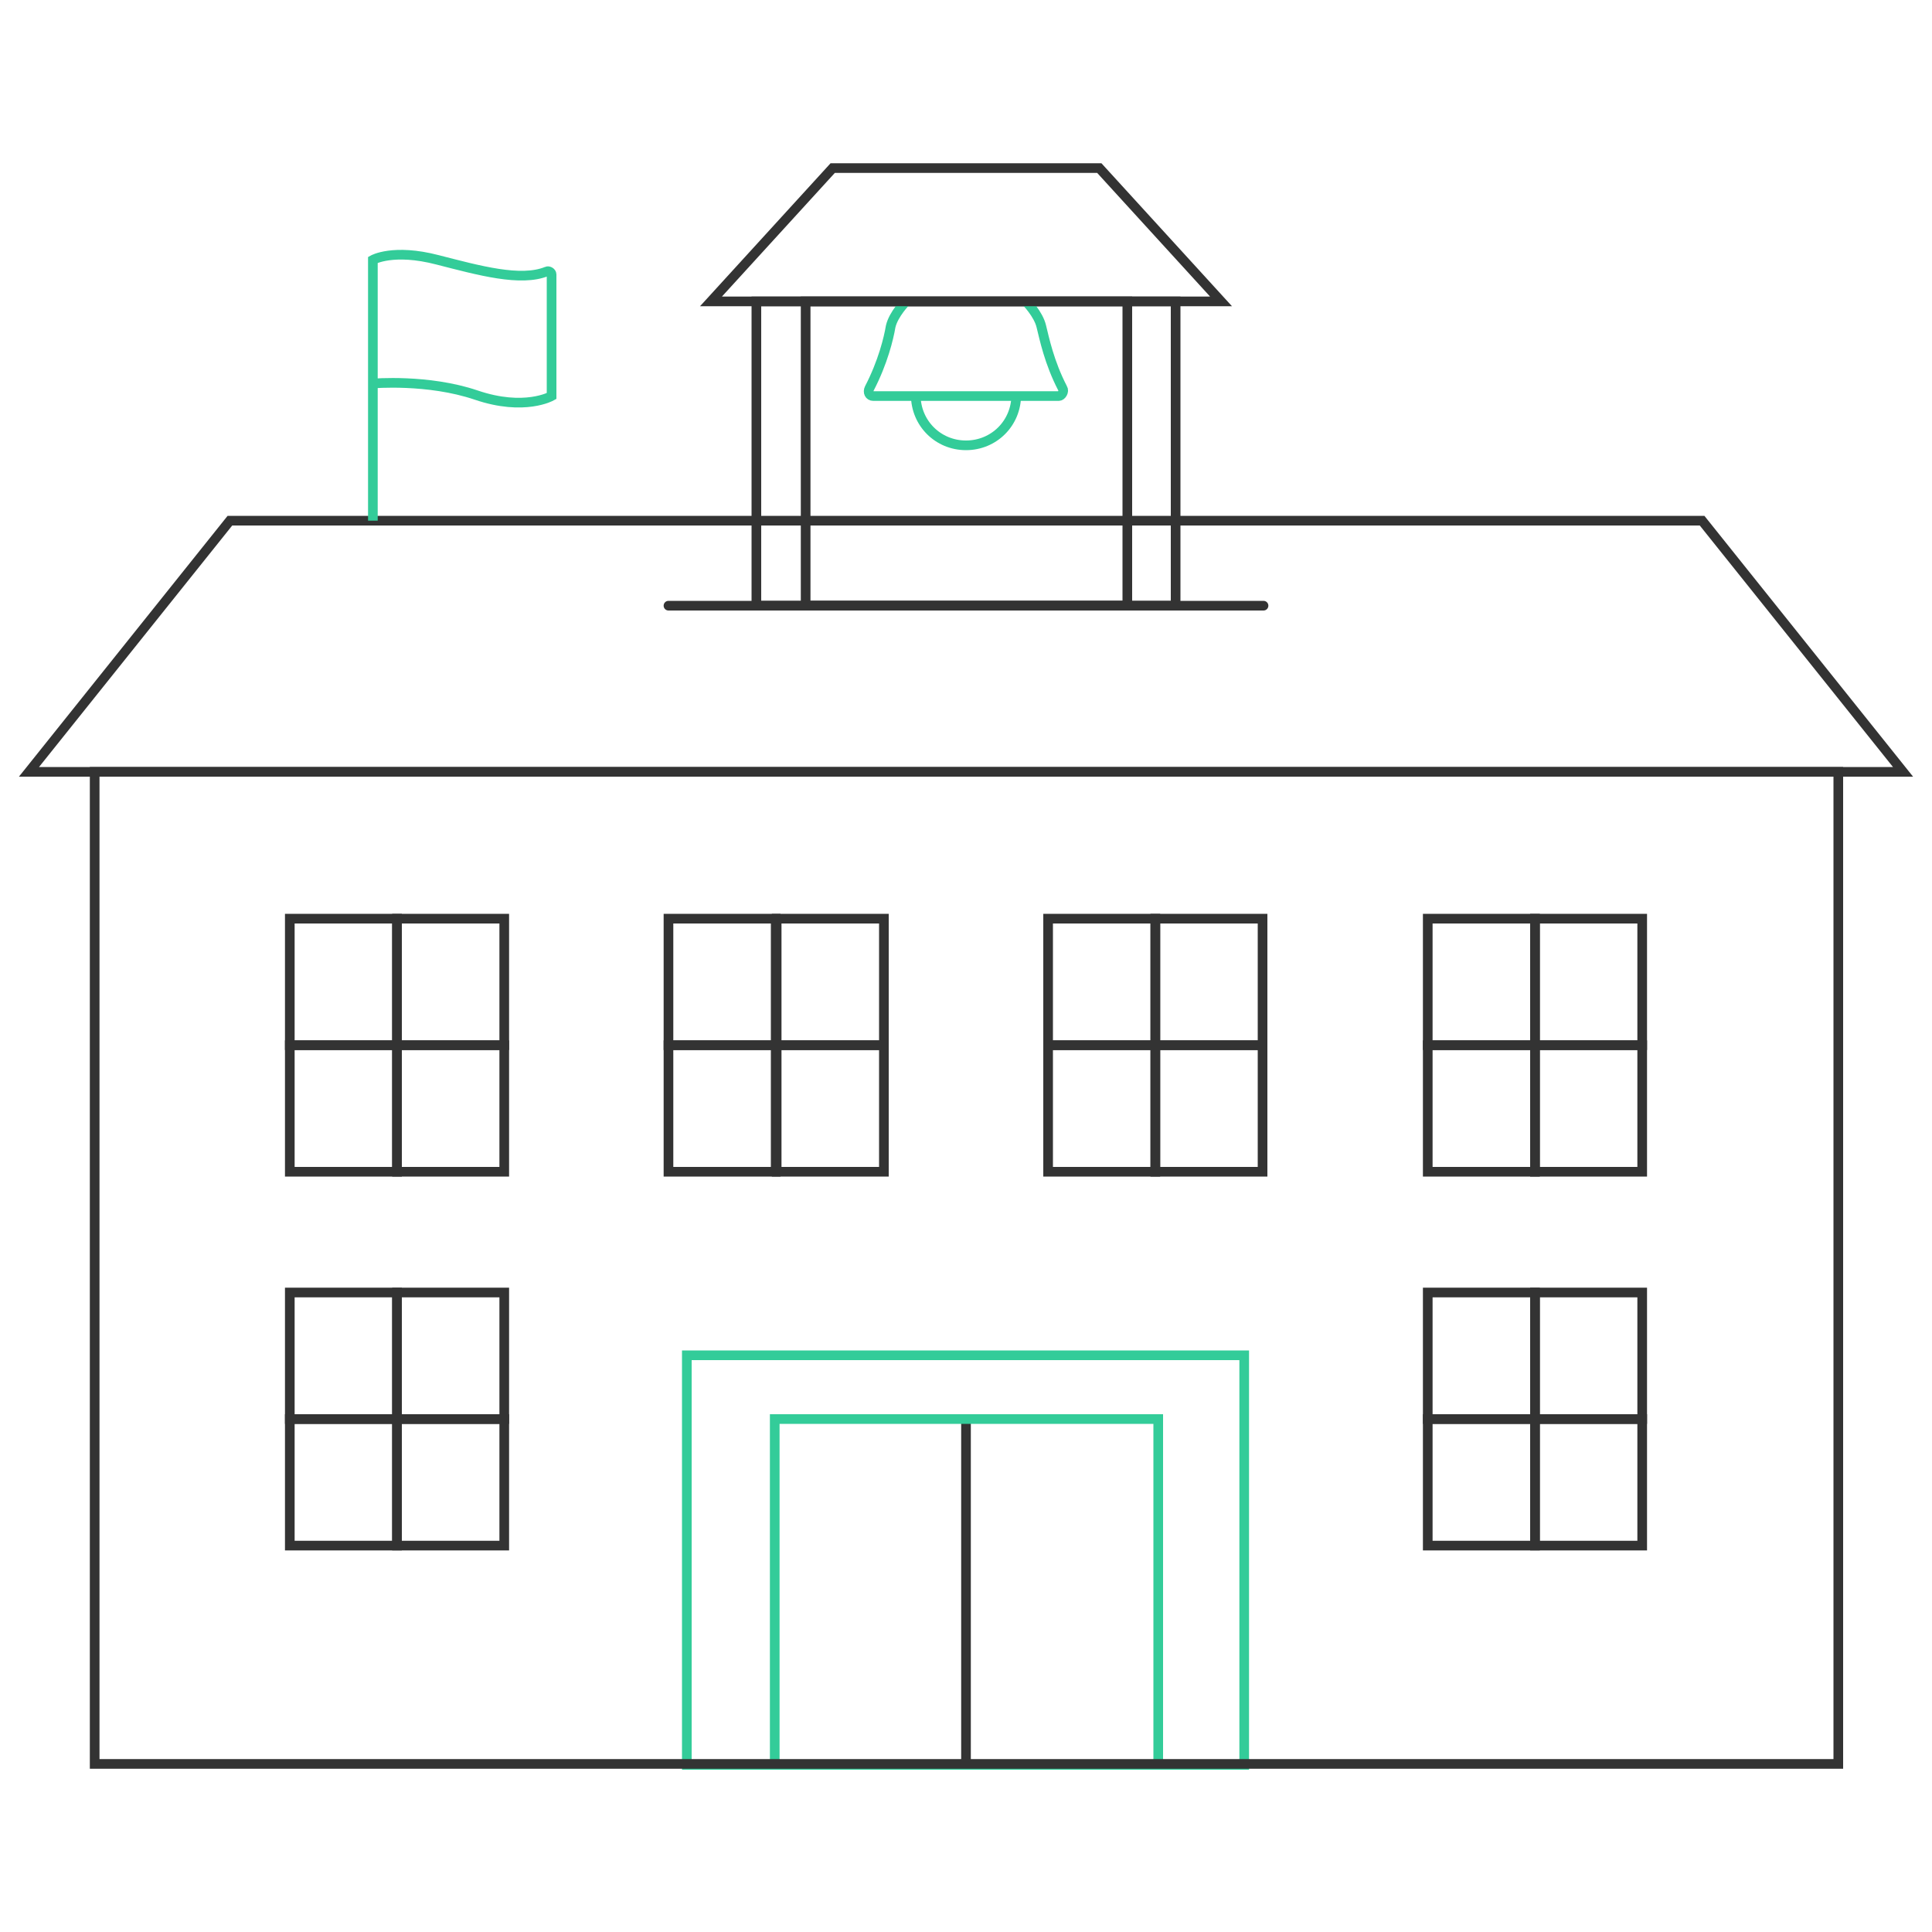 <?xml version="1.0" encoding="utf-8"?>
<!-- Generator: Adobe Illustrator 24.0.1, SVG Export Plug-In . SVG Version: 6.00 Build 0)  -->
<svg version="1.1" id="图层_1" xmlns="http://www.w3.org/2000/svg" xmlns:xlink="http://www.w3.org/1999/xlink" x="0px" y="0px"
	 viewBox="0 0 200 200" style="enable-background:new 0 0 200 200;" xml:space="preserve">
<style type="text/css">
	.st0{display:none;fill:#FFFFFF;}
	.st1{display:none;}
	.st2{display:inline;fill:none;stroke:#33CC99;stroke-miterlimit:10;}
	.st3{display:inline;fill:#33CC99;}
	.st4{display:inline;}
	.st5{fill:none;stroke:#333333;stroke-miterlimit:10;}
	.st6{display:inline;fill:none;stroke:#333333;stroke-miterlimit:10;}
	.st7{display:inline;fill:none;stroke:#33CC99;stroke-linecap:round;stroke-miterlimit:10;}
	.st8{display:inline;fill:none;stroke:#333333;stroke-linecap:round;stroke-miterlimit:10;}
	.st9{fill:none;stroke:#33CC99;stroke-miterlimit:10;}
	.st10{display:inline;fill:#333333;}
	.st11{fill:none;stroke:#333333;stroke-linecap:round;stroke-miterlimit:10;}
</style>
<rect class="st0" width="200" height="200"/>
<g class="st1">
	
		<ellipse transform="matrix(0.414 -0.91 0.91 0.414 -32.828 149.02)" class="st2" cx="99.3" cy="100" rx="52.8" ry="102.2"/>
	<circle class="st3" cx="6" cy="82.9" r="4.3"/>
	<g class="st4">
		<circle class="st5" cx="99.3" cy="100" r="77"/>
		<ellipse class="st5" cx="99.3" cy="34.4" rx="4.9" ry="2.8"/>
		<path class="st5" d="M99.3,34.4c0,0-40,12.2-58.1,59.7s19.7,72.6,19.7,72.6"/>
		<path class="st5" d="M75.9,173.4c0,0-25.2-8.5-15.6-69.5c6.4-40.8,38.9-69.5,38.9-69.5"/>
		<path class="st5" d="M43.4,153c0,0-28.8-27.7-12.1-70.1c17-43.5,68-48.4,68-48.4"/>
		<path class="st5" d="M24.2,82.9c0,0,8.6-48.4,75.1-48.4"/>
		<path class="st5" d="M99.3,34.4c0,0-11.4,32.2-13.6,74.6c-1.9,34.7-3.6,68,12.3,68"/>
		<path class="st5" d="M53.9,37.8c0,0,13.9-10.3,45.4-3.4"/>
		<path class="st5" d="M74.2,27.2c0,0,9.4-2.2,25.1,7.2"/>
		<path class="st5" d="M91.1,23.4c0,0,3.2,1.8,5.4,5.9c1.5,2.8,2.8,5.1,2.8,5.1"/>
		<ellipse class="st5" cx="99.3" cy="34.4" rx="4.9" ry="2.8"/>
		<path class="st5" d="M99.3,34.4c0,0,40,12.2,58.1,59.7s-19.7,72.6-19.7,72.6"/>
		<path class="st5" d="M122.7,173.4c0,0,25.2-8.5,15.6-69.5c-6.4-40.8-38.9-69.5-38.9-69.5"/>
		<path class="st5" d="M155.2,153c0,0,28.8-27.7,12.1-70.1c-17-43.5-68-48.4-68-48.4"/>
		<path class="st5" d="M174.4,82.9c0,0-8.6-48.4-75.1-48.4"/>
		<path class="st5" d="M99.3,34.4c0,0,11.4,32.2,13.6,74.6c1.9,34.7,3.6,68-12.3,68"/>
		<path class="st5" d="M144.7,37.8c0,0-13.9-10.3-45.4-3.4"/>
		<path class="st5" d="M124.4,27.2c0,0-9.4-2.2-25.1,7.2"/>
		<path class="st5" d="M107.5,23.4c0,0-3.2,1.8-5.4,5.9c-1.5,2.8-2.8,5.1-2.8,5.1"/>
		<ellipse class="st5" cx="99.3" cy="39.1" rx="29.3" ry="14.6"/>
		<path class="st5" d="M99.3,23c24.2,0,53.6,14.3,52.3,29.9c-1.3,15.6-23.4,26.7-52.3,26.7S48.2,68.5,46.9,52.9
			C45.7,37.3,75.1,23,99.3,23z"/>
		<path class="st5" d="M174.7,84.4c0.4,2.9,0.5,5.7,0.4,8.6c-1.8,31.5-34.3,44.4-75.8,44.4s-74-13-75.8-44.4c-0.2-2.8,0-5.7,0.4-8.6
			"/>
		<path class="st5" d="M163.8,57.9c2.9,5.1,4.4,10.4,4.1,15.6c-1.7,23.9-30.7,36.2-68.6,36.2S32.4,97.4,30.7,73.5
			c-0.4-5.2,1.2-10.5,4.1-15.6"/>
		<path class="st5" d="M170,130.5c-15.5,28.6-58.6,29.7-70.7,29.7c-12.2,0-55.2-1-70.7-29.7"/>
	</g>
	<circle class="st3" cx="194" cy="122.2" r="4.3"/>
</g>
<g class="st1">
	<ellipse transform="matrix(0.5 -0.866 0.866 0.5 -36.602 136.602)" class="st6" cx="100" cy="100" rx="43.3" ry="84.1"/>
	<ellipse class="st2" cx="100" cy="100" rx="43.3" ry="84.1"/>
	<ellipse transform="matrix(0.866 -0.5 0.5 0.866 -36.602 63.398)" class="st6" cx="100" cy="100" rx="84.1" ry="43.3"/>
	<path class="st6" d="M125.5,102.8H71.8V74.7c0-1.4,1.1-2.5,2.5-2.5H123c1.4,0,2.5,1.1,2.5,2.5V102.8z"/>
	<path class="st6" d="M121,99.3H76.2c-0.6,0-1.1-0.5-1.1-1.1V77c0-0.6,0.5-1.1,1.1-1.1H121c0.6,0,1.1,0.5,1.1,1.1v21.2
		C122.1,98.9,121.6,99.3,121,99.3z"/>
	<path class="st6" d="M124.3,124.6H73c-2.8,0-4.9-2.5-4.4-5.3l3.2-16.5h53.7l3.2,16.5C129.1,122.1,127,124.6,124.3,124.6z"/>
	<line class="st7" x1="79.8" y1="88.2" x2="87.6" y2="80.5"/>
	<line class="st7" x1="79.7" y1="84.4" x2="83.8" y2="80.3"/>
	<line class="st8" x1="76.7" y1="108.3" x2="120.6" y2="108.3"/>
	<line class="st8" x1="88.9" y1="115" x2="108.3" y2="115"/>
	<g class="st4">
		<g>
			<path class="st9" d="M107.2,96c6.8-3.9,6.6-10.9,6.3-13.4c-0.1-0.5-0.5-0.9-1-0.9c-2.4,0-4.2-1.2-5.2-2c-0.4-0.3-0.9-0.3-1.3,0
				c-0.9,0.8-2.8,2-5.2,2c-0.5,0-1,0.3-1,0.9c-0.3,2.5-0.5,9.4,6.3,13.4C106.5,96.2,106.9,96.2,107.2,96z"/>
		</g>
	</g>
	<circle class="st3" cx="49" cy="22.9" r="4.7"/>
	<circle class="st10" cx="7.7" cy="105.6" r="4.7"/>
	<circle class="st3" cx="58.7" cy="182.7" r="4.7"/>
	<circle class="st10" cx="151" cy="177.1" r="4.7"/>
	<circle class="st3" cx="192.3" cy="94.4" r="4.7"/>
	<circle class="st10" cx="141.3" cy="17.3" r="4.7"/>
</g>
<g>
	<rect x="71.1" y="140.3" class="st9" width="57.7" height="42.4"/>
	<rect x="78.3" y="31.2" class="st5" width="43.4" height="31.5"/>
	<line class="st5" x1="100" y1="146.9" x2="100" y2="182.6"/>
	<rect x="83.4" y="31.2" class="st5" width="33.3" height="31.5"/>
	<path class="st9" d="M106.2,31.2c0,0,1.3,1.3,1.6,2.6c0.3,1.2,0.8,3.7,2.2,6.4c0.2,0.3-0.1,0.8-0.4,0.8H100h-9.6
		c-0.4,0-0.6-0.4-0.4-0.8c1.4-2.7,2-5.2,2.2-6.4c0.3-1.3,1.6-2.6,1.6-2.6"/>
	<path class="st9" d="M105.2,40.9c0,2.9-2.3,5.2-5.2,5.2s-5.2-2.3-5.2-5.2"/>
	<rect x="80.2" y="146.9" class="st9" width="39.7" height="35.8"/>
	<polygon class="st5" points="126.4,31.2 73.6,31.2 86.2,17.4 113.8,17.4 	"/>
	<rect x="9.8" y="79.9" class="st5" width="180.5" height="102.7"/>
	<g>
		<g>
			<rect x="30" y="95.1" class="st5" width="11.1" height="13.1"/>
			<rect x="30" y="108.2" class="st5" width="11.1" height="13.1"/>
			<rect x="41.1" y="95.1" class="st5" width="11.1" height="13.1"/>
			<rect x="41.1" y="108.2" class="st5" width="11.1" height="13.1"/>
		</g>
		<g>
			<rect x="69.2" y="95.1" class="st5" width="11.1" height="13.1"/>
			<rect x="69.2" y="108.2" class="st5" width="11.1" height="13.1"/>
			<rect x="80.4" y="95.1" class="st5" width="11.1" height="13.1"/>
			<rect x="80.4" y="108.2" class="st5" width="11.1" height="13.1"/>
		</g>
		<g>
			<rect x="108.5" y="95.1" class="st5" width="11.1" height="13.1"/>
			<rect x="108.5" y="108.2" class="st5" width="11.1" height="13.1"/>
			<rect x="119.6" y="95.1" class="st5" width="11.1" height="13.1"/>
			<rect x="119.6" y="108.2" class="st5" width="11.1" height="13.1"/>
		</g>
		<g>
			<rect x="147.8" y="95.1" class="st5" width="11.1" height="13.1"/>
			<rect x="147.8" y="108.2" class="st5" width="11.1" height="13.1"/>
			<rect x="158.9" y="95.1" class="st5" width="11.1" height="13.1"/>
			<rect x="158.9" y="108.2" class="st5" width="11.1" height="13.1"/>
		</g>
	</g>
	<g>
		<g>
			<rect x="30" y="133.8" class="st5" width="11.1" height="13.1"/>
			<rect x="30" y="146.9" class="st5" width="11.1" height="13.1"/>
			<rect x="41.1" y="133.8" class="st5" width="11.1" height="13.1"/>
			<rect x="41.1" y="146.9" class="st5" width="11.1" height="13.1"/>
		</g>
		<g>
			<rect x="147.8" y="133.8" class="st5" width="11.1" height="13.1"/>
			<rect x="147.8" y="146.9" class="st5" width="11.1" height="13.1"/>
			<rect x="158.9" y="133.8" class="st5" width="11.1" height="13.1"/>
			<rect x="158.9" y="146.9" class="st5" width="11.1" height="13.1"/>
		</g>
	</g>
	<polygon class="st5" points="197,79.9 3,79.9 23.8,53.9 176.2,53.9 	"/>
	<line class="st11" x1="69.2" y1="62.7" x2="130.8" y2="62.7"/>
	<path class="st9" d="M38.6,53.9v-27c0,0,2.1-1.2,6.7,0c4.3,1.1,8.6,2.3,11.3,1.2c0.2-0.1,0.5,0.1,0.5,0.3V41c0,0-2.8,1.6-7.8-0.1
		s-10.7-1.2-10.7-1.2"/>
</g>
</svg>
